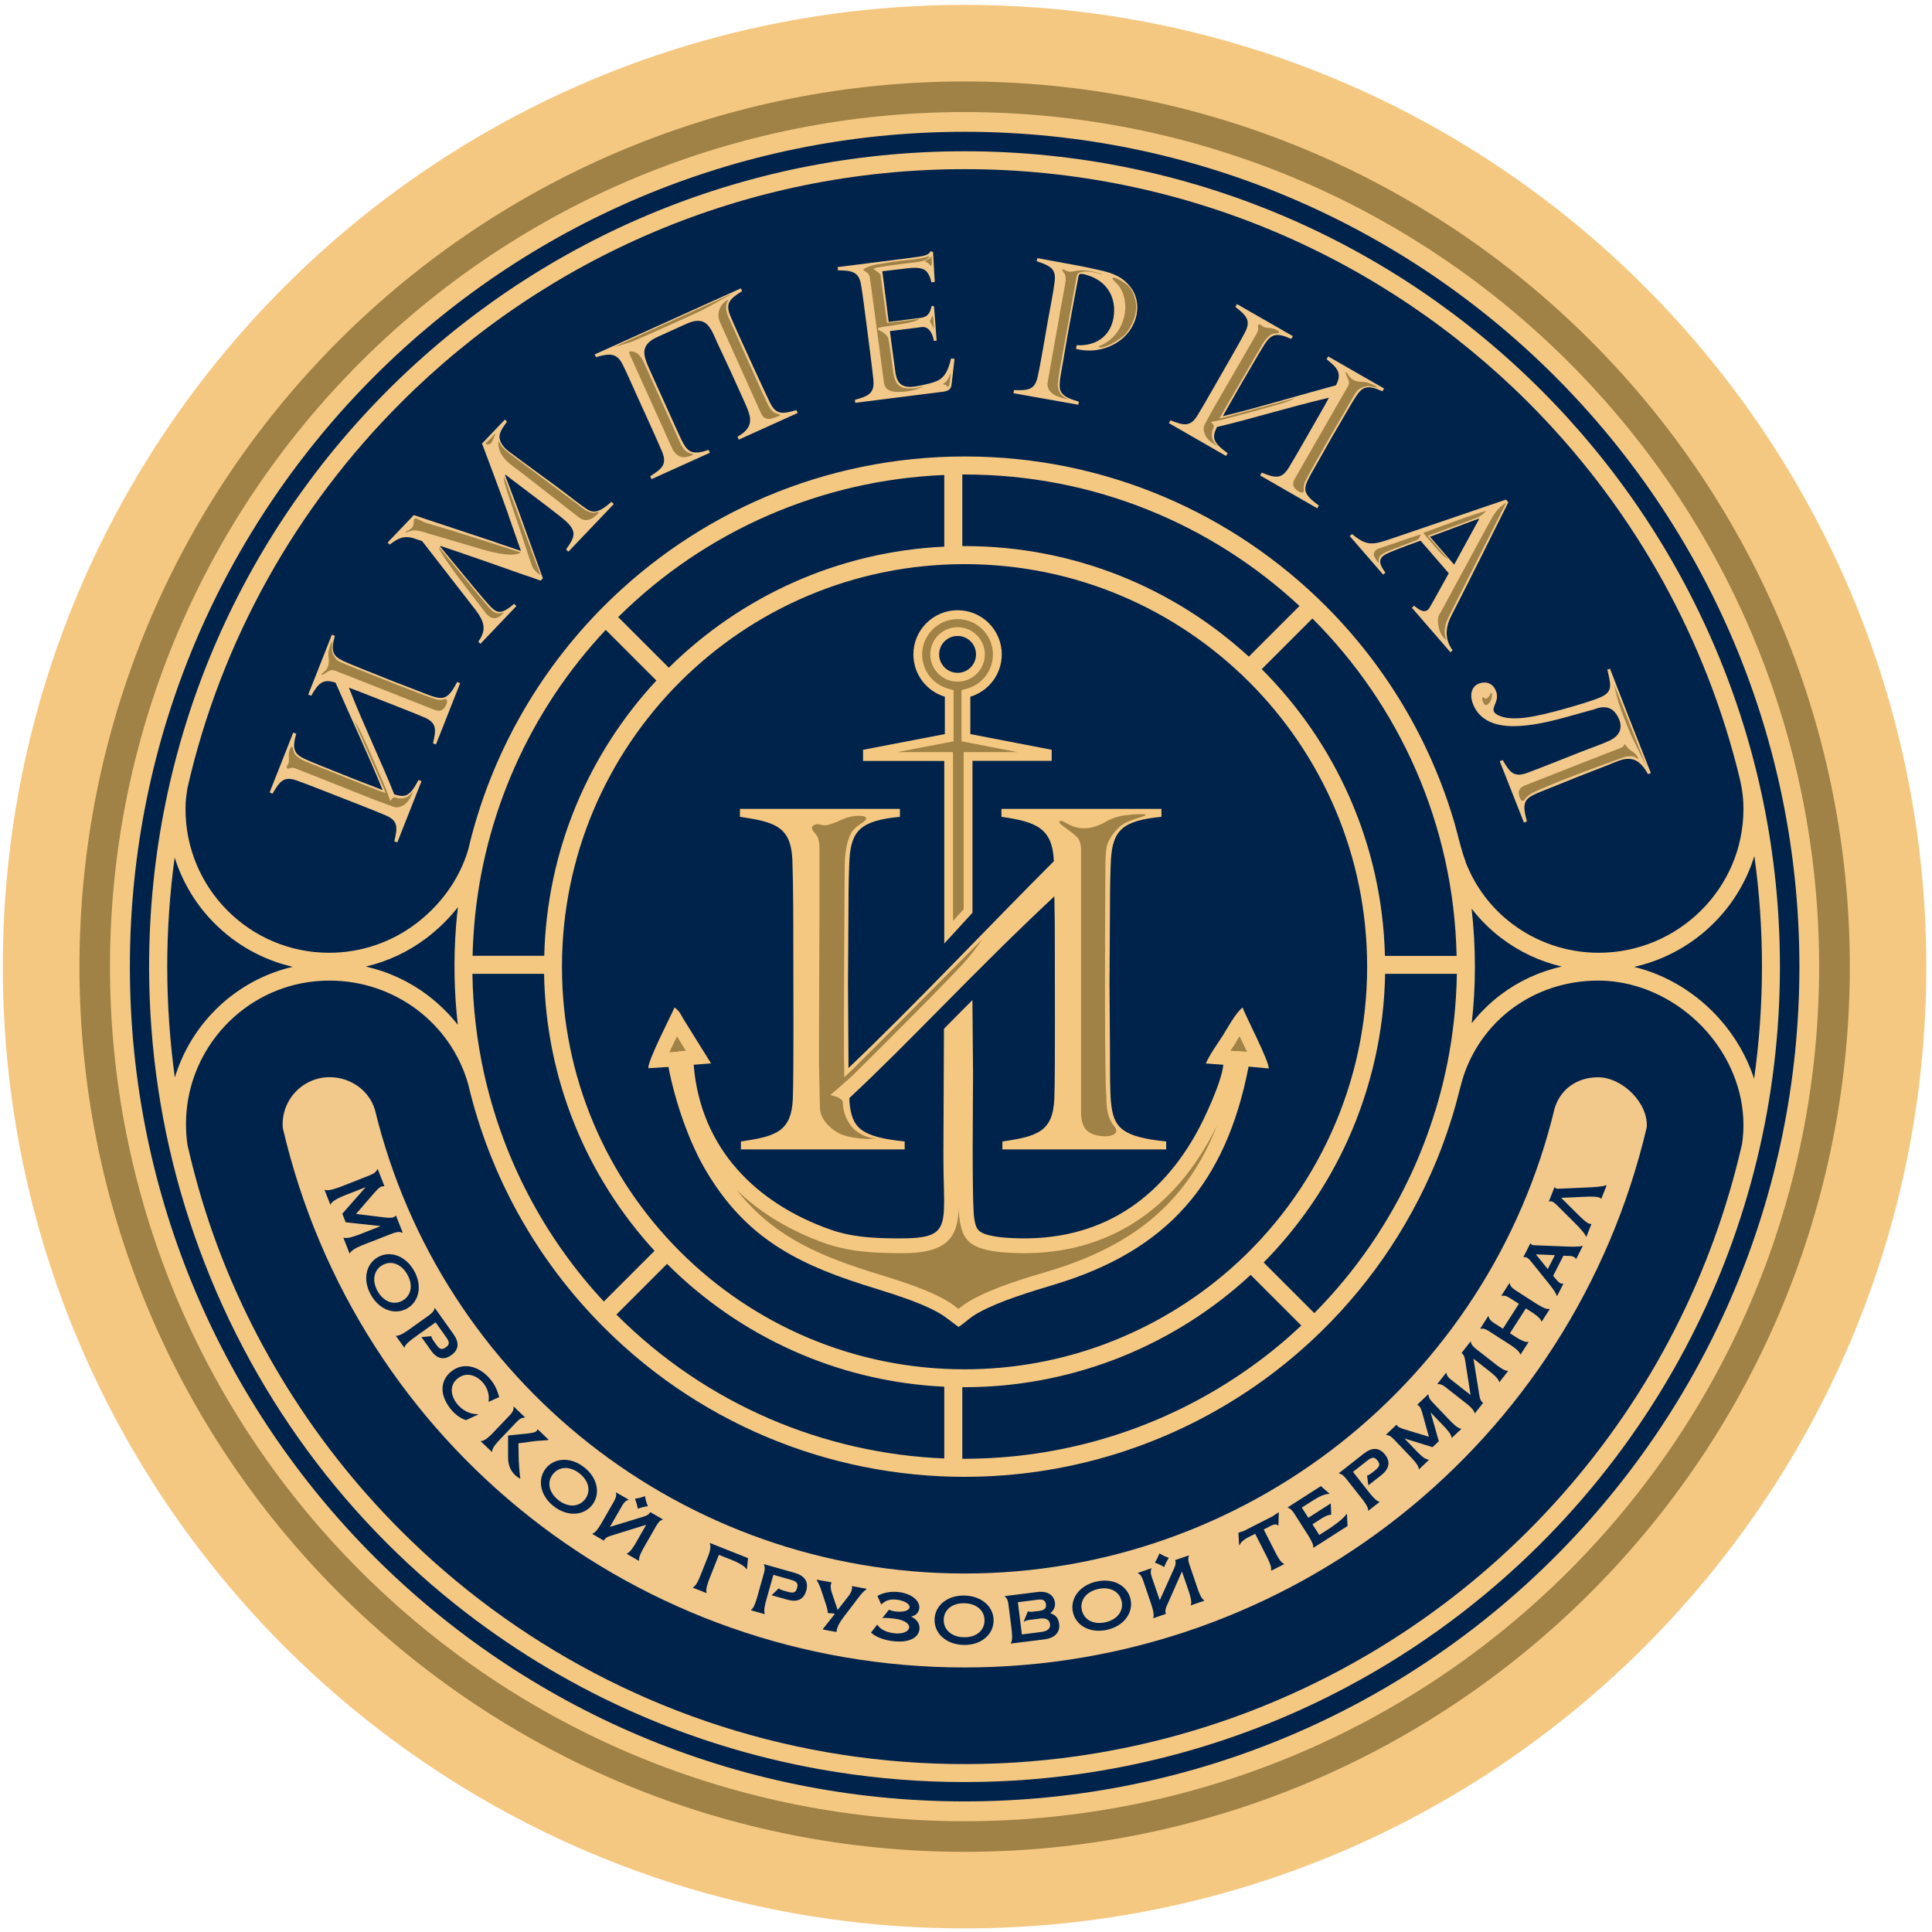 <svg width="241" height="241" viewBox="0 0 241 241" fill="none" xmlns="http://www.w3.org/2000/svg">
<path fill-rule="evenodd" clip-rule="evenodd" d="M120.32 2.62C152.89 2.62 182.38 15.82 203.73 37.17C225.08 58.52 238.28 88.01 238.28 120.58C238.28 153.15 225.08 182.64 203.73 203.99C182.38 225.34 152.89 238.54 120.32 238.54C87.75 238.54 58.26 225.34 36.91 203.99C15.56 182.64 2.36 153.15 2.36 120.58C2.36 88.01 15.56 58.52 36.91 37.17C58.26 15.82 87.75 2.62 120.32 2.62Z" fill="#00234B"/>
<path fill-rule="evenodd" clip-rule="evenodd" d="M120.32 0.61C153.45 0.61 183.44 14.04 205.15 35.75C226.86 57.46 240.29 87.45 240.29 120.58C240.29 153.71 226.86 183.7 205.15 205.41C183.44 227.12 153.45 240.55 120.32 240.55C87.19 240.55 57.2 227.12 35.49 205.41C13.78 183.7 0.35 153.71 0.35 120.58C0.35 87.45 13.78 57.46 35.49 35.75C57.2 14.04 87.19 0.61 120.32 0.61ZM193.96 46.94C175.12 28.1 149.08 16.44 120.33 16.44C91.58 16.44 65.54 28.1 46.7 46.94C27.86 65.78 16.2 91.82 16.2 120.58C16.2 149.34 27.86 175.37 46.7 194.21C65.54 213.05 91.58 224.71 120.33 224.71C149.08 224.71 175.12 213.05 193.96 194.21C212.8 175.37 224.46 149.33 224.46 120.58C224.46 91.83 212.8 65.79 193.96 46.94Z" fill="#F5C882"/>
<path fill-rule="evenodd" clip-rule="evenodd" d="M120.32 18.87C148.41 18.87 173.84 30.25 192.24 48.66C210.65 67.07 222.03 92.49 222.03 120.58C222.03 137.22 218.03 152.92 210.95 166.79C203.05 182.25 191.31 195.45 176.89 205.12C164.44 213.47 150.04 219.14 134.52 221.31C123.87 222.8 112.98 222.6 102.39 220.72C85.46 217.72 69.85 210.53 56.8 200.13C40.72 187.31 29.09 170.09 23.06 150.46C20.16 141.01 18.6 130.98 18.6 120.58C18.6 92.49 29.98 67.06 48.39 48.66C66.8 30.25 92.22 18.87 120.31 18.87H120.32ZM154.97 159.97C150.18 164.18 144.71 167.44 138.84 169.66C132.97 171.87 126.7 173.04 120.33 173.04H120.04V181.97C120.62 181.97 121.19 181.97 121.77 181.95C133.29 181.67 144.77 178.17 154.74 171.42C156.87 169.98 158.92 168.4 160.87 166.68C161.36 166.24 161.85 165.8 162.33 165.35L156.01 159.03C155.67 159.35 155.32 159.66 154.97 159.97ZM117.79 181.92V172.98C104.31 172.34 92.17 166.61 83.23 157.68L83.21 157.66L76.89 163.98L76.91 164C88.25 175.34 102.92 181.32 117.79 181.93V181.92ZM75.33 162.35L81.65 156.03C73.27 146.9 68.09 134.79 67.87 121.48H58.93C58.99 125.7 59.49 129.88 60.39 133.95C60.52 134.55 60.67 135.14 60.82 135.74C63.36 145.71 68.32 154.82 75.32 162.35H75.33ZM58.95 119.23H67.89C68.22 105.98 73.47 93.95 81.88 84.89L75.56 78.57C66.09 88.66 60.3 101.65 59.15 115.46C59.05 116.72 58.98 117.97 58.95 119.22V119.23ZM77.11 76.97L83.43 83.29C92.35 74.47 104.41 68.82 117.79 68.19V59.25C102.5 59.88 88.03 66.16 77.11 76.98V76.97ZM120.04 59.19V68.12H120.33C134 68.12 146.44 73.35 155.78 81.91L162.1 75.59C151.14 65.41 136.46 59.19 120.33 59.19H120.04ZM163.71 77.15L157.39 83.47L157.41 83.49C166.61 92.69 172.41 105.29 172.76 119.24H181.7C181.35 102.82 174.55 87.99 163.73 77.17L163.71 77.15ZM181.71 121.48H172.78C172.66 128.7 171.04 135.74 168.13 142.2C165.58 147.83 162.04 153.02 157.63 157.48L163.95 163.8C169.13 158.57 173.29 152.49 176.28 145.89C176.92 144.48 177.5 143.04 178.03 141.58C178.53 140.19 178.99 138.78 179.4 137.36C179.85 135.79 180.23 134.19 180.55 132.6C181.27 128.97 181.67 125.25 181.73 121.49L181.71 121.48ZM138.05 167.57C143.66 165.45 148.9 162.32 153.49 158.29C158.91 153.52 163.18 147.7 166.08 141.28C168.99 134.85 170.54 127.81 170.54 120.59C170.54 106.72 164.92 94.17 155.83 85.08C146.74 75.99 134.19 70.37 120.32 70.37C106.45 70.37 93.9 75.99 84.81 85.08C75.72 94.17 70.1 106.72 70.1 120.59C70.1 134.46 75.72 147.01 84.81 156.1C93.9 165.19 106.45 170.81 120.32 170.81C126.43 170.81 132.43 169.7 138.04 167.58L138.05 167.57ZM58.41 135.27C57.33 131.44 55.03 128.22 52.02 125.95C48.96 123.65 45.16 122.32 41.12 122.32C40.21 122.32 39.32 122.39 38.46 122.51C29.72 123.8 23.2 131.38 23.2 140.21C23.2 141.08 23.26 141.96 23.39 142.84C23.91 145.15 24.52 147.43 25.19 149.67C29.87 165.19 38.54 179.47 49.99 190.92C64.13 205.06 82.51 214.96 103.05 218.56C113.36 220.36 123.97 220.54 134.33 219.07C149.49 216.92 163.67 211.34 175.96 203.04C189.93 193.61 201.31 180.75 208.94 165.79C212.61 158.59 215.45 150.85 217.31 142.68C217.42 141.9 217.48 141.12 217.48 140.34C217.48 135.96 215.7 131.83 212.86 128.62C210 125.41 206.07 123.14 201.78 122.5C200.98 122.38 200.17 122.32 199.34 122.32C195.3 122.32 191.56 123.61 188.56 125.86C186.15 127.68 184.22 130.12 183 133.04C182.37 134.55 182.04 136.16 181.61 137.73C181.14 139.41 180.6 141.06 180 142.7C179.51 144.03 178.97 145.35 178.38 146.65C174.66 154.94 169.19 162.36 162.35 168.37C160.25 170.22 158.04 171.92 155.74 173.46C145.46 180.34 133.73 183.9 121.96 184.2C105.07 184.64 88.11 178.36 75.33 165.58C66.81 157.06 61.08 146.55 58.41 135.27ZM53.36 124.16C54.76 125.22 56.02 126.45 57.11 127.84C56.64 123.77 56.57 119.63 56.89 115.48C56.95 114.7 57.03 113.93 57.12 113.16C55.99 114.61 54.67 115.89 53.23 116.99C51 118.69 48.41 119.92 45.63 120.57C48.46 121.21 51.1 122.44 53.37 124.16H53.36ZM183.57 127.66C184.63 126.3 185.85 125.1 187.22 124.07C189.44 122.39 192.02 121.19 194.82 120.57C192.04 119.92 189.46 118.69 187.24 116.99C185.86 115.94 184.63 114.72 183.57 113.34C183.84 115.72 183.98 118.13 183.98 120.58C183.98 123.03 183.85 125.32 183.58 127.66H183.57ZM203.84 120.61C207.98 121.62 211.72 123.96 214.52 127.12C216.44 129.28 217.92 131.82 218.81 134.57C219.45 130 219.79 125.33 219.79 120.58C219.79 115.83 219.47 111.29 218.84 106.78C216.72 113.68 210.97 119.02 203.84 120.61ZM21.81 134.41C23.89 127.55 29.5 122.23 36.52 120.6C32.76 119.74 29.41 117.83 26.78 115.2C24.5 112.92 22.77 110.11 21.79 106.96C21.18 111.41 20.86 115.96 20.86 120.59C20.86 125.22 21.19 129.9 21.81 134.42V134.41ZM182.81 107.51C184.02 110.62 186.01 113.25 188.58 115.2C191.62 117.51 195.4 118.85 199.43 118.85C209.33 118.85 217.48 110.83 217.48 100.93C217.48 98.94 217.16 97.61 216.67 95.71C212.17 78.23 203.04 62.61 190.67 50.23C172.67 32.23 147.8 21.1 120.34 21.1C92.88 21.1 68 32.23 50.01 50.23C37.02 63.21 27.61 79.77 23.38 98.31C23.24 99.27 23.14 99.95 23.14 100.93C23.14 105.88 25.15 110.36 28.39 113.6C31.63 116.84 36.11 118.85 41.06 118.85C45.09 118.85 48.87 117.51 51.91 115.2C54.89 112.94 57.3 109.74 58.41 105.97C61.16 94.26 67.14 83.8 75.36 75.58C86.88 64.06 102.79 56.94 120.36 56.94C137.93 56.94 153.84 64.06 165.36 75.58C172.8 83.02 178.41 92.3 181.44 102.68C181.91 104.29 182.23 105.95 182.84 107.52L182.81 107.51Z" fill="#F5C882"/>
<path fill-rule="evenodd" clip-rule="evenodd" d="M203.17 89.45L200.84 83.42L200.5 83.53C200.91 85.29 201.25 86.26 199.73 86.94C198.54 87.46 196.75 87.96 195.33 88.37C191.77 89.37 188.47 90.14 186.76 89.15C185.55 88.44 187.19 87.67 186.61 86.2C186.12 84.95 185.02 85.06 184.5 85.26C183.43 85.68 183.36 86.85 183.73 87.79C185.15 91.4 189.9 90.96 195.08 89.53L199.01 88.44L199.1 88.4C200.48 87.93 201.44 88.39 202.01 89.83C202.41 90.96 201.94 91.83 200.79 92.38C199.64 92.91 198.6 93.24 197.23 93.78C195.85 94.32 191.64 96.01 190.42 96.44C188.84 96.99 188.34 96.35 187.45 94.81L187.08 94.96L190.1 102.61L190.47 102.46C189.86 100.28 190.15 99.73 191.31 99.15C191.77 98.92 192.63 98.58 193.59 98.2L196.79 96.91L200.49 95.47C201.45 95.09 201.4 95.09 201.98 94.88C203.78 94.25 204.69 95.02 205.58 96.57L205.93 96.43L203.17 89.44V89.45ZM43.52 85.78C44.6 86.18 44.95 86.32 45.84 86.67C47.22 87.21 51.77 88.98 52.96 89.5C54.49 90.18 54.42 90.99 54.01 92.72L54.38 92.87L57.4 85.22L57.03 85.07C55.98 87.08 55.4 87.28 54.15 86.92C53.65 86.77 52.8 86.44 51.84 86.06L48.62 84.82L44.93 83.34C43.97 82.96 43.3 82.67 42.83 82.46C41.49 81.83 41.24 81.18 41.77 79.32L41.4 79.17L38.45 86.64L38.82 86.79C39.71 85.24 40.28 84.61 41.86 85.16C43.74 89.49 45.96 94.18 47.74 98.56L47.46 98.45L43.8 97.03L40.11 95.55C39.15 95.17 38.48 94.88 38.01 94.67C36.67 94.04 36.42 93.39 36.95 91.53L36.58 91.38L33.63 98.85L34 99C34.89 97.46 35.4 96.8 36.98 97.35C38.18 97.77 39.97 98.48 41.35 99.02C42.73 99.56 46.95 101.2 48.14 101.72C49.67 102.4 49.6 103.2 49.19 104.94L49.56 105.09L52.58 97.44L52.21 97.29C51.16 99.3 50.58 99.5 49.34 99.14L49.17 99.07C47.66 95.22 45.56 90.93 43.52 85.78ZM76.59 62.85L70.9 68.82L70.61 68.54C71.65 67.07 71.96 66.41 70.8 65.21C70.19 64.56 66.64 61.96 65.18 60.83C64.54 60.32 63.34 59.46 63.08 59.22L63 59.27C64.33 62.78 64.7 63.78 64.7 63.78L67.72 72.14L67.44 72.43C66.72 72.16 65.55 71.76 65.56 71.78C56.58 68.6 54.94 68.11 54.94 68.11L54.89 68.16C57.37 71.17 59.22 73.39 59.22 73.39C59.94 74.27 60.78 75.23 61.13 75.61C61.93 76.4 62.42 76.81 64.13 75.32L64.42 75.6L59.93 80.31L59.66 80.05C60.61 78.68 60.6 77.73 59.25 75.99L52.65 67.49L51.61 67.15C50.37 66.75 49.55 67.2 48.62 67.94L48.35 67.68L51.62 64.25C52.81 64.67 60.16 67.07 61.7 67.6C61.7 67.6 62.32 67.84 64.98 68.72C63.55 64.67 63.29 63.86 63.29 63.86C63.29 63.86 62.83 62.51 60.13 55.33L62.98 52.34L63.25 52.6C62.69 53.33 62.37 53.87 62.31 54.37C62.24 54.99 62.74 55.76 63.4 56.26C65.8 58.06 69.29 60.57 70.49 61.49C72.45 63.01 72.89 63.29 72.89 63.29C73.92 64.08 74.57 64.08 76.28 62.6L76.57 62.88L76.59 62.85ZM99.5 51.52L99.34 51.16C97.63 51.65 96.82 51.76 96.07 50.27C95.51 49.13 93.75 45.31 93.14 43.96C92.52 42.59 91.57 40.54 91.08 39.35C90.46 37.8 91.07 37.27 92.57 36.31L92.41 35.97L74.19 44.21L74.34 44.55C76.05 44.06 76.93 44 77.68 45.49C78.26 46.65 78.99 48.33 79.61 49.7C80.22 51.05 82.11 55.17 82.6 56.37C83.22 57.92 82.61 58.45 81.11 59.41L81.27 59.77L88.55 56.48L88.39 56.12C86.56 56.74 85.89 56.47 85.26 55.35C85 54.9 84.63 54.06 84.2 53.12L81.48 47.1C81.06 46.18 80.75 45.49 80.58 45C80.15 43.77 80.31 42.8 82.02 42.03L85.59 40.41C87.39 39.6 88.15 40.13 88.78 41.26C89.04 41.71 89.31 42.44 89.75 43.35C91.33 46.73 90.82 45.6 92.53 49.39C92.96 50.33 93.19 50.85 93.36 51.34C93.79 52.57 93.67 53.52 92 54.48L92.16 54.84L99.48 51.53L99.5 51.52ZM119.06 44.76L118.63 44.72C118.1 47.08 117.28 47.5 115.92 47.84C115.14 48.03 115.46 47.95 114.61 48.13C112.56 48.56 111.88 47.91 111.68 46.35C111.59 45.65 111.36 44 111.25 43.16L111.01 41.3L114.97 40.8C115.72 40.71 116.1 41.32 116.28 41.77C116.42 42.11 116.48 42.41 116.49 42.52L116.84 42.5L116.51 38.21C116.27 38.15 116.22 38.15 116.22 38.15C116 39.03 115.8 39.53 114.78 39.66L110.86 40.16L110.06 33.84L113 33.49C113.82 33.39 114.75 33.31 115.34 33.67C115.34 33.67 115.95 34 116.18 35.22L116.6 35.17L116.39 31.43L116.07 31.35C115.85 31.83 115.34 31.94 113.69 32.15L104.48 33.32L104.53 33.72C106.31 33.75 107.13 33.89 107.41 35.53C107.62 36.78 107.86 38.7 108.05 40.16C108.24 41.63 108.83 46.12 108.95 47.41C109.09 49.07 108.35 49.4 106.64 49.88L106.69 50.25L117.67 48.86C118.58 48.74 118.65 48.33 118.71 47.88L119.07 44.78L119.06 44.76ZM141.8 39.09C142.05 37.68 141.59 36.4 140.83 35.58C140.4 35.07 139.61 34.29 137.73 33.83C136.38 33.52 135.23 33.26 133.87 33.02L129.39 32.2L129.32 32.59C131.03 33.16 131.78 33.53 131.55 35.19C131.4 36.45 131.01 38.34 130.75 39.8C130.49 41.26 129.74 45.75 129.44 46.99C129.08 48.62 128.3 48.72 126.49 48.66L126.42 49.05L134.51 50.49L134.58 50.1C132.42 49.5 132.09 48.94 132.2 47.65C132.24 47.13 132.41 46.23 132.59 45.21L133.17 41.81L133.96 37.53C133.96 37.53 133.92 37.76 134.54 34.44C134.61 34.17 134.76 34.17 134.76 34.17C134.98 34.14 135.28 34.21 135.62 34.32C138.07 35.04 139.34 37.13 138.89 39.68C138.46 42.06 136.57 43.2 134.3 43.06L134.22 43.52C137.48 44.36 141.19 42.57 141.81 39.1L141.8 39.09ZM165.79 49.59C165.24 50.6 165.05 50.92 164.57 51.76C163.83 53.04 161.42 57.29 160.73 58.39C159.84 59.8 159.05 59.62 157.39 58.96L157.19 59.31L164.32 63.41L164.52 63.06C162.68 61.73 162.57 61.13 163.11 59.95C163.33 59.48 163.78 58.68 164.3 57.79L166 54.78L168 51.35C168.51 50.45 168.9 49.83 169.18 49.4C170 48.16 170.68 48.01 172.45 48.81L172.65 48.46L165.68 44.46L165.48 44.81C166.88 45.91 167.42 46.58 166.65 48.06C162.09 49.29 157.13 50.8 152.53 51.92L152.68 51.66L154.62 48.25L156.62 44.82C157.14 43.92 157.52 43.3 157.8 42.87C158.62 41.63 159.3 41.48 161.07 42.28L161.27 41.93L154.3 37.93L154.1 38.28C155.5 39.38 156.07 39.98 155.3 41.46C154.71 42.58 153.75 44.25 153.01 45.54C152.27 46.82 150.03 50.77 149.35 51.86C148.46 53.27 147.67 53.09 146.01 52.43L145.81 52.78L152.94 56.88L153.14 56.53C151.3 55.2 151.19 54.6 151.73 53.42L151.82 53.26C155.85 52.33 160.4 50.88 165.79 49.61V49.59ZM180.92 81.35L176.12 75.81L176.4 75.56C177.19 76.22 177.89 76.6 178.37 75.72C178.37 75.72 179 74.65 180.72 71.51L177.2 67.44C174.16 68.55 173.71 68.76 173.71 68.76C173.25 68.94 172.73 69.17 172.52 69.36C171.79 69.99 172.35 70.78 172.82 71.43L172.54 71.68L168.37 66.87L168.65 66.62C170.27 67.92 170.96 68.07 173.01 67.38C173.01 67.38 174.89 66.75 187.86 62.32L188.15 62.66C187.34 64.27 182.78 73.47 181.04 76.81C180.27 78.32 180.21 79.77 181.2 81.12L180.92 81.37V81.35ZM181.39 70.44L184.4 64.94C184.4 64.94 184.51 64.75 184.5 64.73C184.47 64.69 184.42 64.71 184.37 64.73L178.38 66.96L181.4 70.44H181.39Z" fill="#F2C88B"/>
<path fill-rule="evenodd" clip-rule="evenodd" d="M46.77 138.42C46.01 135.96 43.68 134.37 41.12 134.37C37.68 134.37 34.99 137.33 35.28 140.72C44.51 180.29 79.72 208 120.33 208C160.94 208 196.15 180.07 205.42 140.6C205.61 137.54 202.33 134.38 199.34 134.38C196.79 134.38 194.68 135.8 193.93 138.24C185.77 172.26 155.34 196.28 120.33 196.28C85.32 196.28 55 172.37 46.77 138.43V138.42Z" fill="#F2C88B"/>
<path fill-rule="evenodd" clip-rule="evenodd" d="M49.39 151.64L49.33 151.67C49.11 151.99 48.38 151.91 47.94 151.86L44.41 151.43L46.73 148.75C47.02 148.42 47.5 147.88 47.89 147.98L47.95 147.95L47.12 145.84L47.06 145.87C46.89 146.32 46.29 146.55 45.92 146.69L42.62 147.99C42.26 148.13 40.98 148.63 40.55 148.42L40.49 148.44L41.2 150.25L41.26 150.22C41.42 149.74 42.69 149.24 43.06 149.09L45.59 148.1V148.12L42.7 151.4L43.12 152.47L47.44 152.94V152.96L44.96 153.94C44.6 154.08 43.32 154.58 42.9 154.39L42.84 154.41L43.6 156.35L43.66 156.32C43.83 155.86 45.1 155.36 45.47 155.22L48.77 153.93C49.13 153.79 49.74 153.55 50.17 153.77L50.23 153.75L49.4 151.64H49.39ZM51.63 158.48C52.71 160.35 52.3 162.34 50.8 163.21C49.3 164.08 47.37 163.44 46.29 161.56C45.21 159.69 45.62 157.7 47.12 156.83C48.62 155.96 50.55 156.6 51.63 158.48ZM50.8 158.96C50.05 157.65 48.78 157.19 47.69 157.82C46.6 158.45 46.37 159.78 47.12 161.09C47.87 162.4 49.14 162.86 50.23 162.23C51.32 161.6 51.55 160.27 50.8 158.96ZM54.34 164.95L55.66 166.81C56.1 167.43 56.1 167.73 55.61 168.07C55.12 168.42 54.84 168.33 54.4 167.71L54.06 167.23C53.95 167.07 53.84 166.9 53.82 166.74L53.78 166.68L52.57 166.79L53.76 168.46C54.58 169.62 55.48 169.63 56.29 169.05C57.28 168.34 57.3 167.44 56.54 166.38L54.26 163.18L54.2 163.22C54.13 163.63 53.72 163.92 53.45 164.12L51.04 165.84C50.76 166.04 49.84 166.7 49.45 166.61L49.39 166.65L50.42 168.09L50.48 168.05C50.53 167.66 51.46 167.01 51.73 166.81L54.34 164.95ZM56.23 171.12C54.64 172.5 55.06 174.42 56.35 175.92C56.85 176.5 57.48 176.94 58.13 177.15L59.65 176.45L59.61 176.4C58.68 176.44 57.75 175.97 57.11 175.23C56.26 174.24 55.98 172.88 57.04 171.99C58.12 171.08 59.42 171.52 60.24 172.47C60.8 173.12 61.09 174 60.94 174.81L60.98 174.86L62.27 174.27C62.12 173.83 61.94 172.94 61.09 171.96C59.73 170.39 57.72 169.85 56.24 171.13L56.23 171.12ZM63.38 181.76C63.38 182.46 63.51 183.29 64.25 184C64.42 184.16 64.62 184.31 64.86 184.44L64.91 184.39C64.8 183.92 64.71 182.29 64.7 181.81L64.67 180.04L66.84 179.75L68.38 179.64L68.43 179.59L67.07 178.29L67.02 178.34C66.98 178.62 66.6 178.72 65.87 178.81L63.38 179.07V181.76ZM64.4 177.42L62.36 179.56C62.12 179.81 61.34 180.63 61.4 181.06L61.35 181.11L59.97 179.79L60.02 179.74C60.47 179.81 61.26 178.98 61.49 178.74L63.53 176.6C63.76 176.36 64.13 175.97 64.05 175.52L64.1 175.47L65.48 176.79L65.43 176.84C65 176.8 64.63 177.18 64.4 177.43V177.42ZM72.87 183.03C74.57 184.36 74.93 186.36 73.87 187.73C72.8 189.09 70.77 189.22 69.07 187.89C67.37 186.56 67.01 184.56 68.07 183.19C69.14 181.83 71.17 181.7 72.87 183.03ZM72.28 183.79C73.47 184.72 73.75 186.04 72.97 187.03C72.19 188.02 70.84 188.06 69.66 187.13C68.47 186.2 68.19 184.88 68.97 183.89C69.75 182.9 71.1 182.86 72.28 183.79ZM76.54 187.37L75.06 189.95C74.9 190.23 74.33 191.22 73.92 191.29L73.89 191.35L75.32 192.18L75.35 192.12C75.56 191.75 76.02 191.62 76.46 191.49L80.61 190.2L79.34 192.42C79.18 192.7 78.61 193.69 78.21 193.77L78.18 193.83L79.7 194.7L79.73 194.64C79.61 194.26 80.18 193.27 80.34 192.99L81.82 190.41C81.98 190.13 82.25 189.66 82.64 189.58L82.67 189.52L81.11 188.62L81.08 188.68C80.87 189.05 80.35 189.17 79.91 189.3L76.08 190.47L77.54 187.93C77.7 187.65 77.97 187.18 78.37 187.11L78.4 187.05L76.86 186.17L76.83 186.23C76.97 186.61 76.7 187.08 76.54 187.36V187.37ZM80.8 187.83L80.77 187.89C80.37 187.94 79.98 188.05 79.6 188.19L79.55 188.16C79.48 187.75 79.38 187.39 79.22 187L79.25 186.94C79.65 186.9 80.03 186.79 80.42 186.64L80.47 186.67C80.53 187.08 80.63 187.45 80.8 187.83ZM89.69 193.96L91.31 194.6C92.09 194.91 92.84 195.32 93.11 195.72L93.17 195.75L93.31 194.36L88.57 192.48L88.54 192.54C88.72 192.89 88.54 193.6 88.41 193.92L87.39 196.49C87.27 196.8 86.85 197.86 86.46 197.99L86.43 198.05L88.12 198.72L88.15 198.66C87.96 198.3 88.38 197.23 88.5 196.92L89.68 193.94L89.69 193.96ZM96.49 196.45L98.68 197.07C99.41 197.28 99.59 197.51 99.43 198.09C99.27 198.67 98.99 198.77 98.26 198.56L97.69 198.4C97.5 198.35 97.32 198.28 97.2 198.17L97.13 198.15L96.25 198.99L98.23 199.55C99.6 199.94 100.3 199.38 100.57 198.43C100.9 197.26 100.35 196.55 99.1 196.19L95.31 195.12L95.29 195.19C95.49 195.55 95.35 196.04 95.26 196.36L94.46 199.2C94.37 199.53 94.06 200.62 93.7 200.8L93.68 200.87L95.38 201.35L95.4 201.28C95.2 200.95 95.51 199.86 95.6 199.53L96.47 196.45H96.49ZM104.5 200.86L103.74 198.6C103.62 198.25 103.56 197.69 103.72 197.45V197.38L101.88 197.05V197.12C102.09 197.43 102.33 198 102.45 198.37L102.98 199.99C103.09 200.29 103.26 200.9 103.27 201.18L103.32 201.23C103.62 201.23 103.86 201.25 104.15 201.3L102.66 203.2V203.27L104.35 203.58V203.51C104.42 202.85 104.9 202.17 105.11 201.88L107.14 199.22C107.36 198.92 107.76 198.46 108.08 198.25V198.18L106.28 197.85V197.92C106.35 198.2 106.14 198.72 105.92 199L104.47 200.86H104.5ZM113.4 203.05C113.35 203.46 112.72 203.88 111.48 203.73C110.39 203.59 109.7 203.12 109.47 202.69H109.4L108.65 203.65C108.71 203.71 109.48 204.48 111.33 204.71C113.31 204.96 114.55 204.35 114.69 203.27C114.78 202.56 114.37 202 113.67 201.66V201.64C114.23 201.56 114.6 201.15 114.67 200.64C114.79 199.67 113.69 198.79 112.13 198.6C110.56 198.4 109.57 199.02 109.45 199.08L109.91 200.11H109.98C110.32 199.79 110.81 199.41 111.89 199.55C112.79 199.66 113.51 200.07 113.46 200.5C113.41 200.92 112.66 201.14 111.67 201.01C111.44 200.98 111.19 200.94 110.95 200.81H110.88L110.07 201.84H110.14C110.39 201.79 111.15 201.86 111.49 201.9C113.02 202.09 113.47 202.65 113.42 203.05H113.4ZM120.34 199.03C118.18 198.97 116.62 200.28 116.58 202.01C116.53 203.74 118.01 205.13 120.18 205.19C122.34 205.25 123.9 203.94 123.94 202.21C123.99 200.48 122.51 199.09 120.34 199.03ZM120.32 199.99C121.83 200.03 122.84 200.92 122.81 202.18C122.78 203.44 121.72 204.28 120.21 204.23C118.7 204.19 117.69 203.3 117.72 202.04C117.75 200.78 118.81 199.95 120.32 199.99ZM125.35 199.09V199.16C125.7 199.38 125.77 199.92 125.81 200.25L126.18 203.18C126.22 203.52 126.36 204.65 126.09 204.95V205.02L130.33 204.49C131.44 204.35 132.26 203.71 132.12 202.59C132 201.64 131.52 201.42 131 201.22C131.36 200.99 131.67 200.49 131.6 199.93C131.5 199.11 130.81 198.41 129.41 198.59L125.35 199.1V199.09ZM129.71 201.9C130.4 201.81 130.9 201.99 130.98 202.59C131.06 203.19 130.61 203.48 129.92 203.57L127.47 203.88L126.97 199.86L129.51 199.54C130 199.48 130.41 199.58 130.48 200.13C130.55 200.67 130.17 200.88 129.68 200.94L128.85 201.04C128.65 201.07 128.45 201.08 128.29 201.01H128.22L127.7 202.27H127.77C127.94 202.16 128.18 202.09 128.47 202.06L129.69 201.91L129.71 201.9ZM136.74 197.29C134.63 197.78 133.46 199.43 133.84 201.12C134.23 202.81 136.01 203.78 138.12 203.3C140.23 202.81 141.4 201.16 141.02 199.47C140.63 197.78 138.85 196.8 136.74 197.29ZM136.95 198.22C138.42 197.88 139.62 198.49 139.91 199.72C140.19 200.95 139.38 202.02 137.91 202.36C136.44 202.7 135.24 202.09 134.95 200.86C134.67 199.63 135.49 198.56 136.95 198.22ZM142.62 197.22C142.52 196.91 142.34 196.4 141.96 196.26L141.94 196.2L143.62 195.63L143.64 195.69C143.44 196.04 143.61 196.55 143.72 196.85L144.67 199.62L146.31 195.97C146.5 195.55 146.75 195.08 146.61 194.68L146.59 194.61L148.29 194.03L148.31 194.09C148.12 194.44 148.29 194.94 148.4 195.25L149.36 198.07C149.46 198.38 149.83 199.46 150.2 199.61L150.22 199.68L148.56 200.25L148.54 200.19C148.74 199.84 148.37 198.76 148.27 198.45L147.44 196.03L145.68 200.01C145.49 200.43 145.28 200.85 145.42 201.26L145.44 201.32L143.87 201.86L143.85 201.8C144.06 201.45 143.69 200.36 143.59 200.06L142.63 197.24L142.62 197.22ZM145.76 194.31C145.37 194.19 145.02 194.01 144.67 193.79L144.61 193.81C144.46 194.2 144.3 194.56 144.07 194.88L144.09 194.94C144.49 195.07 144.82 195.24 145.18 195.46L145.24 195.44C145.38 195.06 145.56 194.7 145.78 194.36L145.76 194.3V194.31ZM154.58 192.75L154.64 192.72C154.78 192.36 155.2 192.03 155.64 191.8L156.57 191.33L158.02 194.18C158.18 194.49 158.68 195.47 158.55 195.87L158.58 195.93L160.18 195.12L160.15 195.06C159.75 194.94 159.24 193.95 159.09 193.64L157.64 190.79L158.57 190.31C158.93 190.13 159.24 190.09 159.41 190.29L159.47 190.26L159.52 188.64L159.46 188.67L158.72 189.16L155.2 190.95L154.54 191.18L154.48 191.21L154.57 192.75H154.58ZM164.77 185.38L160.63 188.03L160.67 188.09C161.04 188.17 161.33 188.62 161.51 188.9L163.1 191.39C163.28 191.68 163.9 192.64 163.81 193.01L163.85 193.07L168.09 190.36L168.02 188.84L167.96 188.88C167.51 189.52 166.27 190.39 165.69 190.76L164.57 191.48L163.72 190.14L164.83 189.43C165.22 189.18 165.73 188.93 166 188.96L166.06 188.92L166 187.54L163.2 189.33L162.39 188.06L163.81 187.15C164.51 186.7 165.29 186.33 165.78 186.36L165.84 186.32L164.78 185.39L164.77 185.38ZM168.77 183.6L170.75 186.12C170.96 186.39 171.66 187.28 172.05 187.31L172.09 187.36L170.7 188.45L170.66 188.4C170.73 188.01 170.03 187.12 169.81 186.85L167.98 184.53C167.77 184.27 167.46 183.87 167.05 183.82L167.01 183.77L170.1 181.34C171.12 180.54 172.03 180.51 172.78 181.46C173.39 182.24 173.42 183.13 172.31 184.01L170.69 185.28L170.53 184.08L170.58 184.04C170.74 184.01 170.9 183.9 171.06 183.78L171.52 183.42C172.12 182.95 172.2 182.66 171.83 182.19C171.46 181.72 171.17 181.73 170.57 182.19L168.78 183.6H168.77ZM176.8 175.23L176.85 175.28C177.15 175.36 177.33 175.94 177.43 176.3L178.24 179.22L175.3 178.33C174.92 178.22 174.35 178.03 174.25 177.77L174.2 177.72L172.9 178.96L172.95 179.01C173.35 178.99 173.72 179.38 173.95 179.62L175.99 181.76C176.23 182.01 177.01 182.83 176.97 183.23L177.02 183.28L178.24 182.11L178.19 182.06C177.75 182.11 176.97 181.29 176.73 181.04L175.2 179.44H175.21L178.7 180.52L179.48 179.78L178.46 176.2H178.47L180.06 177.85C180.3 178.1 181.08 178.92 181.06 179.31L181.11 179.36L182.28 178.25L182.23 178.2C181.84 178.21 181.05 177.39 180.81 177.14L178.77 175C178.54 174.76 178.17 174.37 178.2 173.98L178.15 173.93L176.77 175.25L176.8 175.23ZM182.77 174.96L180.43 173.12C180.18 172.92 179.75 172.59 179.35 172.67L179.3 172.63L180.39 171.24L180.44 171.28C180.46 171.68 180.88 172.01 181.14 172.21L183.44 174.01L182.82 170.06C182.75 169.61 182.71 169.08 182.37 168.81L182.32 168.77L183.43 167.35L183.48 167.39C183.51 167.78 183.93 168.12 184.19 168.32L186.53 170.15C186.78 170.35 187.69 171.06 188.07 170.99L188.12 171.03L187.04 172.41L186.99 172.37C186.97 171.97 186.07 171.26 185.81 171.06L183.8 169.48L184.49 173.78C184.56 174.23 184.62 174.7 184.95 174.96L185 175L183.98 176.3L183.93 176.26C183.92 175.85 183.01 175.14 182.76 174.95L182.77 174.96ZM187.48 165.75L186.48 165.11C186.2 164.93 185.75 164.64 185.7 164.22L185.64 164.18L184.65 165.72L184.71 165.76C185.1 165.64 185.55 165.93 185.83 166.11L188.32 167.71C188.61 167.89 189.56 168.51 189.62 168.92L189.68 168.96L190.67 167.42L190.61 167.38C190.21 167.51 189.26 166.9 188.97 166.71L188.35 166.31L190.34 163.21L190.96 163.61C191.25 163.79 192.2 164.41 192.26 164.81L192.32 164.85L193.31 163.31L193.25 163.27C192.85 163.4 191.9 162.78 191.61 162.6L189.12 161C188.84 160.82 188.39 160.53 188.34 160.11L188.28 160.07L187.29 161.61L187.35 161.65C187.74 161.53 188.19 161.82 188.47 162L189.47 162.64L187.48 165.74V165.75ZM195.02 160.13L194.24 161.66L194.18 161.63C194.1 161.21 193.31 160.25 193.08 159.96L191.05 157.44C190.82 157.16 190.45 156.7 190.09 156.83L190.03 156.8L190.9 155.1L190.96 155.13C191.05 155.3 191.18 155.32 191.29 155.33L195.37 155.49C195.75 155.51 196.99 155.56 197.37 155.41L197.43 155.44L196.62 157.04L196.56 157.01C196.42 156.71 195.88 156.64 195.51 156.66L195.02 156.64L193.74 159.15L194.05 159.52C194.28 159.79 194.63 160.22 194.98 160.11L195.04 160.14L195.02 160.13ZM193.96 156.57L191.59 156.47L193.07 158.31L193.96 156.57ZM197.91 149.28C198.29 149.26 199.52 149.22 199.69 149.51L199.75 149.54L200.41 147.87L200.35 147.84C199.99 148.02 198.75 148.09 198.37 148.11L194.31 148.29C194.2 148.29 194.07 148.29 193.97 148.12L193.91 148.09L193.21 149.86L193.27 149.89C193.62 149.72 194.03 150.15 194.29 150.41L196.57 152.68C196.83 152.94 197.7 153.83 197.83 154.24L197.89 154.27L198.52 152.68L198.46 152.66C198.12 152.8 197.24 151.89 196.99 151.65L194.74 149.42L197.92 149.28H197.91Z" fill="#00234B"/>
<path fill-rule="evenodd" clip-rule="evenodd" d="M117.75 128.34C117.72 136.06 117.68 142.58 117.68 144.23C117.68 153.63 119.12 154.66 110.56 154.46C107.48 154.39 105.42 154.02 103.64 153.4C94.45 150.18 87.38 143.36 86.53 132.82L88.7 132.65L85.36 127.29C84.86 126.5 84.88 126.23 84.14 125.67C83.62 126.89 80.83 132.22 80.87 133.25L83.38 133.09C84.23 137.46 85.91 142.3 87.88 145.72C92.61 153.89 98.66 157.37 107.61 160.23C110.68 161.21 114.28 162.22 116.99 163.7C117.92 164.21 118.7 164.91 119.57 165.52C120.45 164.97 120.95 164.34 122.14 163.7C124.78 162.26 128.54 161.14 131.58 160.22C145.66 155.97 152.94 147.56 155.75 133.05L158.27 133.28C158.27 132.28 155.47 126.93 155 125.68C154.12 126.37 153.16 128.19 152.53 129.18C151.91 130.15 150.85 131.61 150.42 132.66L152.6 132.82C152.38 135.03 150.18 139.71 149.13 141.55C144.21 150.22 136.43 155.22 125.42 154.39C124.59 154.33 123.49 154.18 122.78 153.9C121.9 153.55 121.75 153.16 121.55 152.14C121.2 150.32 121.38 136.56 121.38 134.08C121.38 133.03 121.34 129.39 121.3 124.75L119.3 126.76L117.75 128.33V128.34Z" fill="#F5C882"/>
<path fill-rule="evenodd" clip-rule="evenodd" d="M131.52 111.8C131.58 114.66 131.58 115.59 131.58 117.99C131.58 121.67 131.64 133.81 131.52 137.02C131.35 141.16 129.42 141.75 125.04 142.39V143.38H145.47V142.39C139.87 141.81 138.88 140.64 138.58 137.43C138.46 136.15 138.46 133.87 138.46 131.3L138.4 122.72L138.46 112.86C138.46 110.29 138.52 108.48 138.58 107.2C138.81 103.52 140.1 102.36 144.88 101.89V100.9H124.92V101.89C129.3 102.53 131.28 103.29 131.46 107.43C123.17 115.72 114.36 125.11 105.84 133.23V132.47L105.78 122.72L105.84 112.86C105.84 110.29 105.9 108.48 105.96 107.2C106.19 103.52 107.48 102.36 112.26 101.89V100.9H92.3V101.89C96.68 102.53 98.66 103.11 98.84 107.26C98.96 110.41 98.96 115.2 98.96 118.87C98.96 122.54 99.02 133.81 98.9 137.02C98.73 141.16 96.8 141.75 92.42 142.39V143.38H112.85V142.39C107.25 141.81 106.26 140.64 105.96 137.43V136.96C113.49 129.96 121.48 121.2 131.52 111.81V111.8Z" fill="#F5C882"/>
<path fill-rule="evenodd" clip-rule="evenodd" d="M107.66 93.53L117.86 91.57V86.91C115.59 86.23 113.94 84.13 113.94 81.63C113.94 78.59 116.41 76.12 119.45 76.12C122.49 76.12 124.96 78.58 124.96 81.63C124.96 84.12 123.31 86.22 121.04 86.91V91.57L131.19 93.53V94.91H121.31V113.85L117.79 117.7V94.92H107.66V93.54V93.53ZM119.45 79.33C118.18 79.33 117.15 80.36 117.15 81.63C117.15 82.9 118.18 83.93 119.45 83.93C120.72 83.93 121.75 82.9 121.75 81.63C121.75 80.36 120.72 79.33 119.45 79.33Z" fill="#F5C882"/>
<path fill-rule="evenodd" clip-rule="evenodd" d="M111.94 93.82H118.88V114.88L120.21 113.42V93.82H126.92L119.94 92.47V86.1L120.72 85.87C122.58 85.31 123.86 83.59 123.86 81.64C123.86 79.2 121.88 77.23 119.45 77.23C117.02 77.23 115.03 79.21 115.03 81.64C115.03 83.59 116.31 85.31 118.17 85.87L118.95 86.1V92.47L111.93 93.82H111.94ZM119.58 163.26C120.12 162.83 120.63 162.46 121.27 162.11C124.21 160.5 127.84 159.46 131.05 158.49C141.81 155.24 148.27 149.55 151.81 140.4C151.42 141.19 151.05 141.9 150.72 142.47C145.21 152.16 136.51 157.08 125.28 156.23C124.26 156.15 123.05 155.99 122.11 155.62C120.56 155.01 120.06 154.07 119.76 152.5C119.66 151.97 119.61 151.32 119.59 150.67C119.55 152.07 119.36 153.52 118.4 154.61C116.67 156.58 112.91 156.34 110.52 156.29C107.98 156.23 105.46 155.97 103.04 155.13C98.71 153.61 94.89 151.36 91.88 148.42C96.02 153.71 101.19 156.28 108.17 158.51C111.39 159.54 114.9 160.49 117.87 162.12C118.49 162.46 119.03 162.86 119.57 163.27L119.58 163.26ZM154.26 131.12V131.09L155.55 131.21C155.39 130.86 155.22 130.51 155.06 130.16C154.92 129.87 154.77 129.56 154.62 129.26C154.4 129.63 154.2 129.97 154.07 130.18C153.89 130.46 153.69 130.76 153.48 131.07L154.27 131.13L154.26 131.12ZM84.57 131.2V131.15L85.56 131.07L84.45 129.28C84.31 129.56 84.18 129.84 84.04 130.12C83.91 130.39 83.71 130.81 83.5 131.26L84.57 131.19V131.2ZM134.84 105.85C134.84 105.21 134.61 104.63 134.26 104.33C133.27 103.4 131.63 102.58 132.28 102.4C132.86 102.23 134.5 104.56 138.12 102.4C138.12 102.4 138.99 101.88 140.34 101.7C142.91 101.41 142.91 101.64 142.91 101.64C142.91 101.87 140.98 102.22 140.11 102.81C139.58 103.1 138.59 104.15 138.18 105.2C138.18 105.2 137.89 105.72 137.89 108C137.72 135.55 138.01 136.65 138.01 136.65C138.01 138.17 138.13 139.45 139 140.5C139.58 141.2 139.06 141.61 138.24 141.73C137.48 141.79 136.9 141.67 136.37 141.5C135.67 141.21 134.85 140.74 134.85 138.7V105.84L134.84 105.85ZM105.31 133.1V134.38C105.72 134.09 111.44 128.31 122.53 117.16C122.3 117.51 121.19 119.14 119.67 120.72C115.18 125.45 106.83 133.68 106.31 134.2C106.31 134.2 104.5 135.84 103.57 136.59C105.03 136.94 105.15 137.29 105.15 137.7C105.15 138.46 105.56 140.21 106.96 141.2C107.78 141.73 108.42 141.96 109.29 142.02L108.12 142.08C105.55 141.91 104.5 141.5 103.45 140.5C103.45 140.5 102.28 139.51 102.28 138.17C102.22 135.37 102.16 133.33 102.16 132.22C102.16 123.82 102.22 118.04 102.22 114.07V105.73C102.22 105.09 102.04 104.27 101.69 103.98C100.93 103.22 101.4 102.87 101.92 102.81C102.62 102.75 102.45 103.45 105.19 102.17C105.19 102.17 106.36 101.59 107.76 101.82C108.46 102.05 107.64 102.58 107.64 102.58C107.11 102.93 106.3 103.4 105.95 104.39C105.95 104.39 105.37 105.73 105.37 108.01C105.25 127.74 105.25 131.88 105.31 133.11V133.1ZM119.45 78.24C121.32 78.24 122.85 79.76 122.85 81.63C122.85 83.5 121.33 85.03 119.45 85.03C117.57 85.03 116.05 83.51 116.05 81.63C116.05 79.75 117.57 78.24 119.45 78.24Z" fill="#A08246"/>
<path fill-rule="evenodd" clip-rule="evenodd" d="M176.92 67.25C176.64 67.43 176.44 67.48 176.25 67.55C175.12 67.97 173.23 68.73 173.06 68.79C172.84 68.86 172.41 69.08 172.17 69.34C171.73 69.88 172.22 70.54 171.87 70.1C171.5 69.64 171.31 69.28 171.38 69.03C171.38 69.03 171.49 68.59 171.9 68.45L177.19 66.66C177.14 67.11 176.92 67.24 176.92 67.24V67.25ZM202.01 93.37C203.02 93 202.36 92.4 203.08 93.33C203.28 93.58 203.63 93.7 203.95 94C203.95 94 204.37 94.44 204.37 94.69C204.17 94.57 203.87 94.33 203.43 94.35C203.43 94.35 202.97 94.28 202.14 94.6C199.82 95.44 198 96.13 196.57 96.67C195.12 97.22 194.09 97.62 193.36 97.94C191.26 98.82 190.69 99.04 190.2 99.72C189.98 100.01 189.79 99.91 189.63 99.62C189.5 99.34 189.47 99.15 189.46 98.93C189.46 98.62 189.52 98.25 190.29 97.95C202.42 93.17 202.02 93.37 202.02 93.37H202.01ZM205.35 95.56L201.35 85.42C201.4 85.6 201.52 86.31 201.85 87.45C202.02 88.14 203.22 91.18 203.43 91.6C203.43 91.6 203.57 91.95 205.35 95.57V95.56ZM186.03 87.17C185.92 87.59 185.48 88.14 185.2 87.88C185.14 87.85 184.9 87.49 184.89 87.17C184.89 86.97 185.01 86.9 185.11 87.03C185.34 87.37 185.75 86.93 185.84 86.69C185.93 86.48 185.96 86.42 186.03 86.46C186.17 86.56 186.12 86.83 186.03 87.17ZM47.63 98.74L48.11 98.93C48.06 98.73 46.74 95.74 44.2 89.94C44.3 90.08 44.74 90.74 45.11 91.54C46.22 93.92 48.07 98.26 48.19 98.54C48.19 98.54 48.54 99.46 48.68 99.92C49.03 99.43 49.17 99.43 49.33 99.49C49.61 99.6 50.33 99.71 50.91 99.33C51.23 99.1 51.41 98.9 51.56 98.58L51.41 99.03C50.96 99.97 50.66 100.3 50.13 100.55C50.13 100.55 49.59 100.84 49.08 100.64C48.02 100.25 47.25 99.97 46.83 99.81C43.68 98.57 41.53 97.69 40.04 97.11L36.92 95.88C36.68 95.78 36.35 95.73 36.19 95.82C35.79 95.99 35.73 95.77 35.79 95.56C35.87 95.29 36.11 95.46 36.03 94.24C36.03 94.24 35.98 93.72 36.28 93.23C36.47 93 36.55 93.39 36.55 93.39C36.6 93.64 36.66 94.01 36.98 94.29C36.98 94.29 37.4 94.71 38.25 95.04C45.62 98 47.17 98.61 47.64 98.77L47.63 98.74ZM41.78 83.66C41.54 83.57 41.29 83.57 41.13 83.66C40.63 83.89 40.09 84.38 40.12 84.12C40.14 83.88 41.26 83.61 40.98 81.94C40.98 81.94 40.91 81.53 41.05 81C41.32 80 41.41 80.03 41.41 80.03C41.5 80.07 41.34 80.84 41.43 81.25C41.46 81.49 41.71 82.02 42.04 82.32C42.04 82.32 42.19 82.51 43.05 82.84C53.34 86.97 53.8 87.03 53.8 87.03C54.37 87.25 54.87 87.4 55.39 87.23C55.74 87.11 55.81 87.37 55.74 87.7C55.65 87.99 55.52 88.19 55.38 88.36C55.17 88.58 54.87 88.82 54.11 88.51L41.81 83.66H41.78ZM74.67 63.94C74.61 64.11 74.12 64.52 73.92 64.62C73.48 64.88 72.88 65.03 72.31 64.61C71.97 64.38 66.11 59.74 63.78 58C63.04 57.45 62.06 56.43 62.17 55.13C62.19 55.05 62.22 54.98 62.25 55.08C62.39 55.48 62.77 55.96 63.36 56.43C69.25 60.84 71.51 62.48 72.45 63.21C73.19 63.79 73.73 64.01 74.15 63.95C74.45 63.91 74.73 63.79 74.68 63.94H74.67ZM53.58 66.59L60.19 68.54C60.19 68.54 63.97 69.71 64.94 68.91C60.79 67.58 57.3 66.43 53.14 65.22C52.5 65 51.88 64.54 51.73 64.69C51.49 64.94 51.73 65.47 51.41 65.81C51.05 66.18 50.72 66.23 50.62 66.33C50.56 66.4 50.59 66.43 50.59 66.43C50.62 66.46 50.99 66.29 51.37 66.2C51.7 66.13 52.03 66.08 53.59 66.6L53.58 66.59ZM60.62 76.51C60.62 76.51 58.31 73.52 57.45 72.38C56.97 71.76 54.58 68.51 54.79 68.29L60.3 74.97C61.05 75.88 61.41 76.19 61.41 76.19C61.67 76.47 62.32 76.67 62.84 76.36C62.99 76.27 62.63 76.65 62.47 76.78C61.92 77.26 61.25 77.27 60.62 76.51ZM66.36 70.59C66.54 71.02 66.91 71.44 67.42 71.73L62.89 59.49C62.71 59.78 63.36 61.59 63.5 62.02C65.73 68.6 65.97 69.57 66.36 70.59ZM61.66 54.2C61.82 54 61.81 54.11 61.78 54.18C61.51 54.74 61.45 55.07 61.24 55.29C61.09 55.44 60.75 55.47 60.66 55.42C60.57 55.34 60.57 55.31 60.7 55.2C60.94 54.98 61.49 54.4 61.66 54.2ZM90.87 37.4C90.76 37.61 90.53 37.91 90.58 38.36C90.58 38.36 90.53 38.82 90.9 39.63C95.5 49.98 95.76 50.38 95.76 50.38C95.95 50.81 96.25 51.29 96.68 51.51C97 51.65 97.52 51.72 97.24 51.85C96.96 51.98 96.27 52.26 96 52.25C95.69 52.24 95.27 52.29 94.93 51.55C89.94 40.5 89.85 40.26 89.85 40.26C89.18 38.89 90.19 37.87 90.19 37.87C90.19 37.87 90.61 37.42 90.86 37.41L90.87 37.4ZM86.37 56.76C86.09 56.89 85.71 57.01 85.43 57.03C84.81 57.08 84.18 56.67 83.84 55.92L78.57 44.25C78.46 44.01 78.39 43.84 78.69 43.83C79.6 43.86 80.05 44.56 80.52 45.66L84.88 55.3C85.07 55.73 85.37 56.21 85.8 56.43C86.12 56.57 86.64 56.64 86.36 56.77L86.37 56.76ZM91.54 36.53L76.58 43.29C76.76 43.23 77.46 43.07 78.58 42.7C79.26 42.5 87.27 38.88 87.68 38.64C87.68 38.64 88.02 38.49 91.55 36.53H91.54ZM115.95 31.99C115.59 32.68 114.01 32.73 113.26 32.83C112.26 32.96 109.83 33.24 109.12 33.45C108.62 33.61 109.79 33.89 109.85 34.37L110.65 40.29C114.01 39.89 114.52 39.8 114.52 39.8C114.8 39.76 114.54 39.99 113.44 40.24C112.54 40.45 109.75 40.8 109.62 40.89C109.62 40.89 109.51 40.95 109.51 41.12L109.89 41.31C110.6 41.67 110.78 42.14 110.78 42.14C110.94 42.64 111.38 46.14 111.44 46.56C111.49 46.98 111.66 47.38 111.82 47.72C112 48.05 112.42 48.31 112.83 48.4C112.83 48.4 113.95 48.64 115.15 48.18C115.03 48.38 114.07 48.63 114.07 48.63C112.95 48.91 111.84 48.94 111.35 48.83C110.84 48.71 110.43 48.52 110.28 47.83C108.58 35.04 108.53 34.77 108.53 34.77C108.45 34.16 108.19 33.98 107.78 33.75C107.48 33.62 108.15 33.35 108.15 33.35C108.53 33.18 109.08 33.02 109.41 32.98C110.85 32.75 111.94 32.54 113.69 32.39C115.28 32.23 116.02 31.88 115.96 32.01L115.95 31.99ZM118.6 46.5L118.52 47.34C118.47 47.89 118.36 48.14 118.36 48.14C118.36 48.14 118.29 48.36 118.26 48.27C118.16 48.21 118.07 48.1 118.07 48.1C117.86 47.91 117.53 47.93 117.6 47.9C117.8 47.8 118.06 47.58 118.18 47.4C118.18 47.4 118.38 47.09 118.61 46.49L118.6 46.5ZM116.22 31.91C116.09 32.19 115.8 32.34 115.8 32.34C115.49 32.5 115.42 32.51 115.38 32.58C115.34 32.63 115.65 32.69 115.79 32.84C115.79 32.84 115.92 32.97 116.11 33.16C116.21 33.17 116.22 32.93 116.22 32.93C116.22 32.93 116.26 32.66 116.22 32.22L116.2 31.91H116.22ZM116.43 39.87C116.43 39.87 116.38 39.26 116.28 39.42C116.18 39.76 116.02 40 116.02 40C115.94 40.13 116.32 40.48 116.49 41.1C116.5 41.19 116.46 40.32 116.43 39.88V39.87ZM141.66 37.61C142.01 39.39 140.85 41.19 140.3 41.76C139.92 42.12 138.91 42.85 138.04 43.17C137.63 43.31 137.06 43.47 137.03 43.2C137.03 43.18 139.92 42.38 140.35 38.78C140.35 38.78 140.62 36.58 139.19 35.25C138.35 34.48 139.06 34.65 139.06 34.65C139.35 34.75 139.72 34.94 139.94 35.07C140.41 35.39 141.31 35.82 141.66 37.6V37.61ZM132.5 33.7C132.51 33.89 133.03 34.08 132.93 35.02C132.84 35.67 132.38 38.12 132.29 38.58C132.29 38.58 132.23 39.07 130.68 47.72C130.58 48.25 130.91 48.72 130.91 48.72C131.28 49.21 131.82 49.48 132.83 49.73L133.3 49.79C132.96 49.7 132.72 49.54 132.44 49.28C132.11 48.98 131.96 48.34 131.95 48.02C131.95 48.02 131.88 47.72 132.57 44.02L133.73 37.66L134.09 35.65C134.17 35.21 134.29 34.28 134.46 34.12C134.8 33.8 135.96 33.74 137.31 34.2C137.42 34.24 137.54 34.22 137.39 34.17C137.06 34.04 136.26 33.8 135.34 33.73C134.87 33.69 134.14 33.78 133.76 33.88C133.36 33.95 132.99 33.79 132.73 33.65C132.6 33.58 132.51 33.56 132.51 33.7H132.5ZM152.37 51.76L152.11 52.21C152.31 52.19 155.47 51.32 161.57 49.66C161.42 49.74 160.7 50.08 159.86 50.33C157.34 51.08 152.78 52.27 152.49 52.35C152.49 52.35 151.53 52.56 151.05 52.64C151.49 53.05 151.46 53.2 151.38 53.34C151.23 53.6 151.02 54.3 151.31 54.92C151.49 55.27 151.67 55.48 151.96 55.67L151.54 55.46C150.68 54.88 150.39 54.53 150.23 53.97C150.23 53.97 150.02 53.39 150.29 52.92C150.83 51.93 151.22 51.21 151.44 50.82C153.13 47.89 154.31 45.88 155.1 44.5L156.77 41.59C156.9 41.37 157 41.05 156.94 40.87C156.83 40.45 157.06 40.42 157.26 40.51C157.52 40.63 157.31 40.84 158.53 40.94C158.53 40.94 159.05 40.97 159.5 41.33C159.7 41.55 159.31 41.57 159.31 41.57C159.06 41.59 158.68 41.59 158.36 41.86C158.36 41.86 157.89 42.21 157.43 43.01C153.43 49.87 152.6 51.32 152.37 51.76ZM168.15 48.17L161.56 59.64C161.15 60.35 161.34 60.68 161.53 60.92C161.68 61.09 161.86 61.24 162.13 61.38C162.44 61.5 162.7 61.47 162.64 61.1C162.55 60.56 162.76 60.09 163.07 59.56C163.07 59.56 163.19 59.11 168.78 49.54C169.24 48.74 169.44 48.62 169.44 48.62C169.79 48.34 170.35 48.17 170.59 48.17C171.01 48.14 171.75 48.41 171.8 48.32C171.8 48.32 171.85 48.24 170.89 47.83C170.39 47.62 169.98 47.63 169.98 47.63C168.28 47.66 168.18 46.51 167.94 46.46C167.68 46.39 168.09 47.01 168.25 47.53C168.31 47.7 168.28 47.95 168.15 48.18V48.17ZM180.41 79.86C179.83 79.37 179.61 78.75 179.61 78.75C179.61 78.75 179.01 77.19 179.71 76.39L185.8 65.15C186.43 63.98 186.79 63.61 186.79 63.61C186.79 63.61 187.32 63 187.87 62.74L180.72 76.92C180.27 77.8 180.22 78.53 180.22 78.53C180.22 78.53 180.17 79.16 180.41 79.86ZM180.68 69.77L180.2 69.25L178.11 66.84L184.47 64.5C185.26 63.97 185.35 63.76 185.35 63.76C185.35 63.76 185.43 63.53 177.54 66.48C179.64 68.98 180.02 69.31 180.02 69.31C180.02 69.31 180.4 69.6 180.67 69.77H180.68Z" fill="#A08246"/>
<path fill-rule="evenodd" clip-rule="evenodd" d="M198.41 42.5C219.18 63.28 230.75 91.2 230.75 120.58C230.75 149.96 219.18 177.89 198.41 198.66C177.63 219.43 149.71 231 120.33 231C90.95 231 63.02 219.43 42.25 198.66C21.48 177.88 9.91 149.96 9.91 120.58C9.91 91.2 21.48 63.27 42.25 42.5C63.02 21.73 90.95 10.16 120.33 10.16C149.71 10.16 177.64 21.73 198.41 42.5ZM195.7 45.2C175.64 25.14 148.69 13.98 120.32 13.98C91.95 13.98 65 25.15 44.94 45.2C24.88 65.26 13.72 92.21 13.72 120.58C13.72 148.95 24.89 175.9 44.94 195.96C65 216.02 91.95 227.18 120.32 227.18C148.69 227.18 175.64 216.01 195.7 195.96C215.76 175.9 226.92 148.95 226.92 120.58C226.92 92.21 215.75 65.26 195.7 45.2Z" fill="#A08246"/>
</svg>
